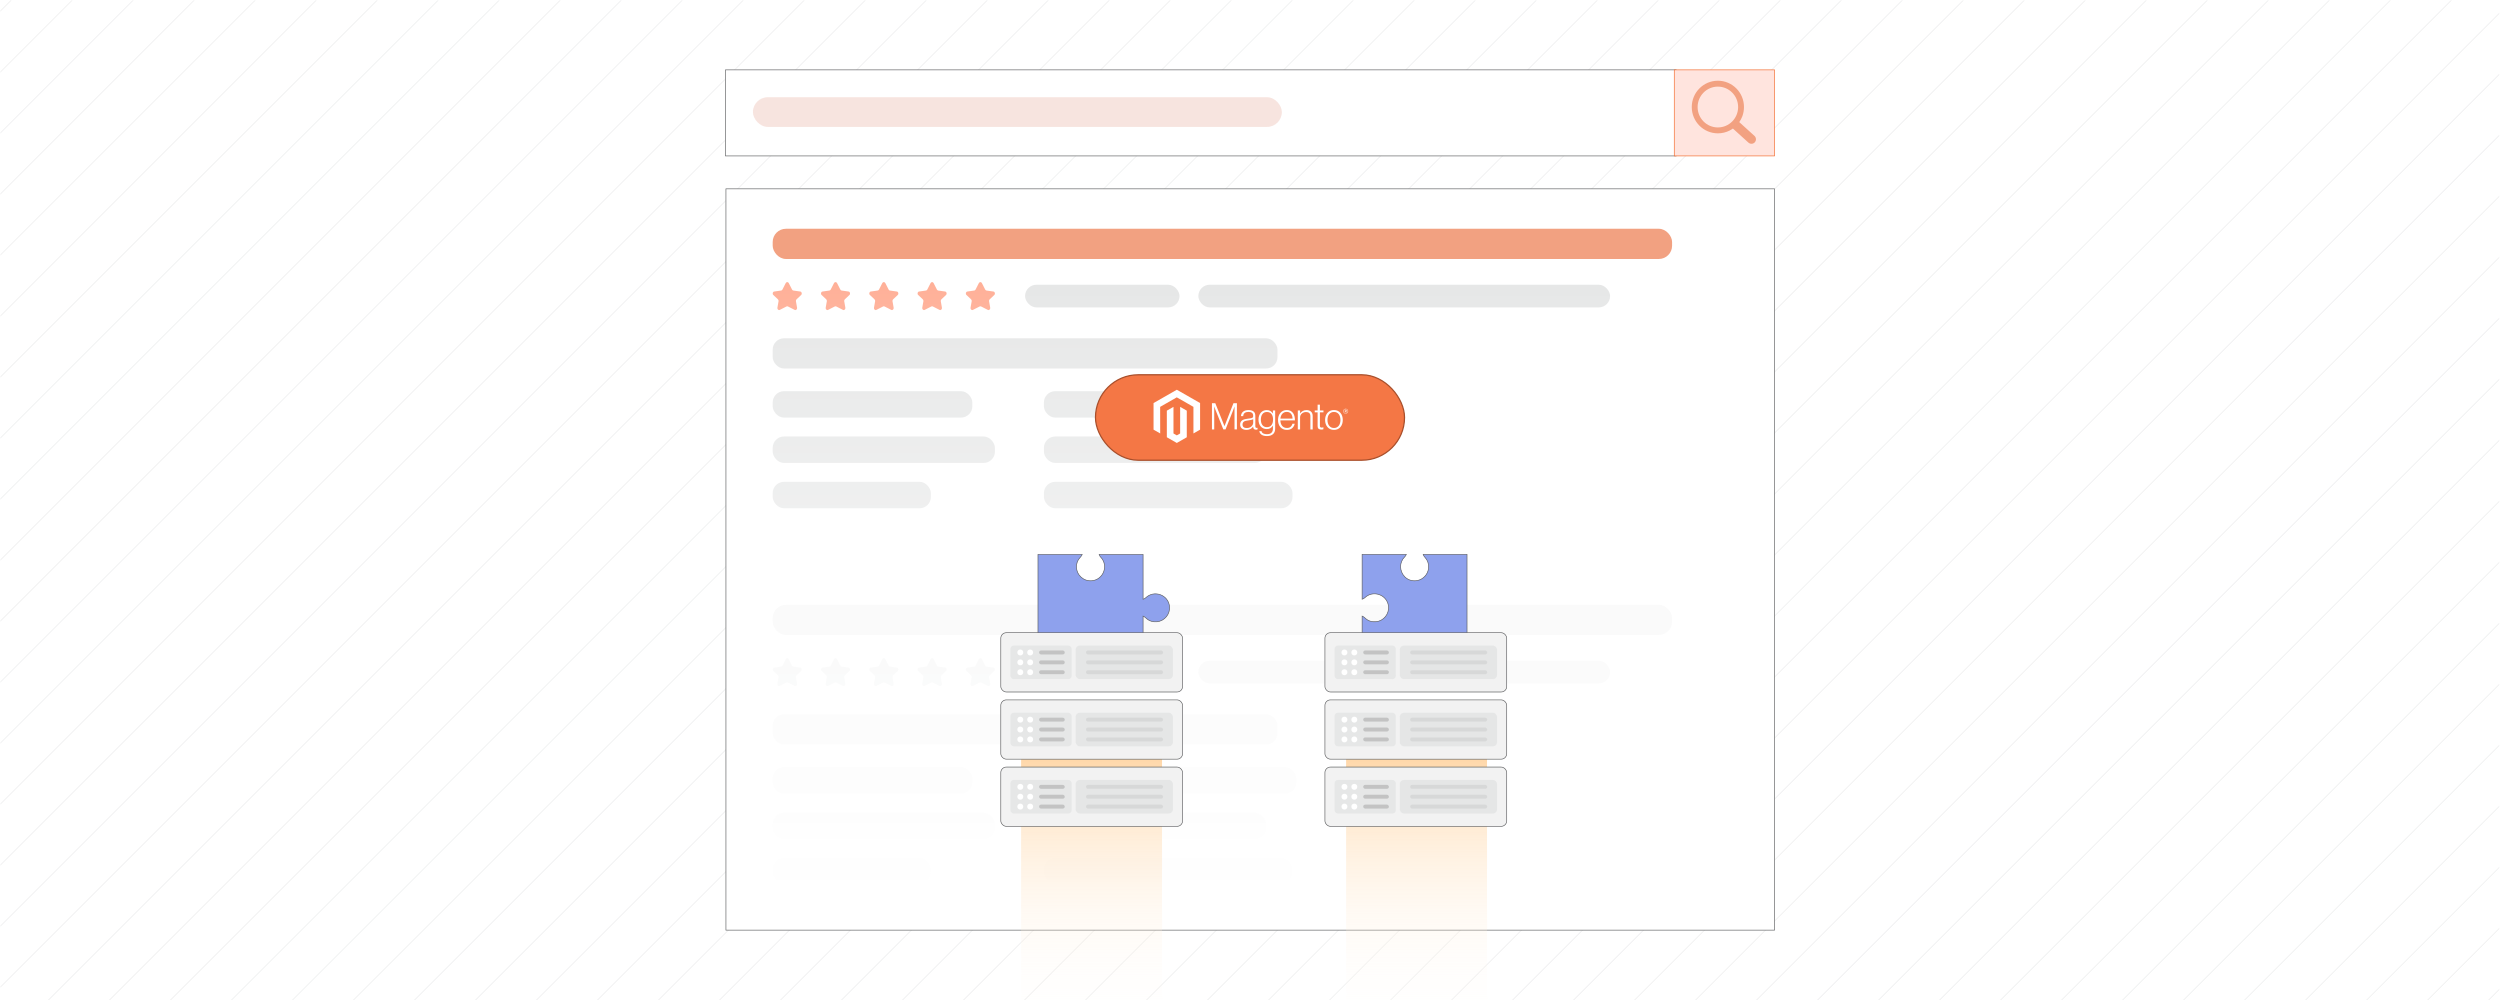 <?xml version="1.0" encoding="UTF-8"?><svg id="Layer_1" xmlns="http://www.w3.org/2000/svg" xmlns:xlink="http://www.w3.org/1999/xlink" viewBox="0 0 1000 400"><defs><clipPath id="clippath"><rect x="-.192" y=".084" width="1000" height="400" fill="none" stroke-width="0"/></clipPath><clipPath id="clippath-1"><rect x=".096" y="0" width="999.808" height="400" fill="none" stroke-width="0"/></clipPath><linearGradient id="linear-gradient" x1="500" y1="363.084" x2="500" y2="113.084" gradientUnits="userSpaceOnUse"><stop offset="0" stop-color="#fff"/><stop offset="1" stop-color="#fff" stop-opacity="0"/></linearGradient><linearGradient id="linear-gradient-2" x1="436.626" y1="421.635" x2="436.626" y2="279.413" gradientUnits="userSpaceOnUse"><stop offset="0" stop-color="#fff" stop-opacity="0"/><stop offset=".085" stop-color="#fffcf9" stop-opacity=".035"/><stop offset=".224" stop-color="#fff6ec" stop-opacity=".132"/><stop offset=".4" stop-color="#ffecd6" stop-opacity=".289"/><stop offset=".605" stop-color="#ffdeb7" stop-opacity=".506"/><stop offset=".833" stop-color="#ffcc90" stop-opacity=".781"/><stop offset="1" stop-color="#ffbe71"/></linearGradient><linearGradient id="linear-gradient-3" x1="566.626" x2="566.626" xlink:href="#linear-gradient-2"/><filter id="outer-glow-1" filterUnits="userSpaceOnUse"><feOffset dx="0" dy="0"/><feGaussianBlur result="blur" stdDeviation="8"/><feFlood flood-color="#f48458" flood-opacity=".15"/><feComposite in2="blur" operator="in"/><feComposite in="SourceGraphic"/></filter></defs><g clip-path="url(#clippath)"><rect width="1000" height="400" fill="#fff" stroke-width="0"/><g clip-path="url(#clippath-1)"><rect x=".096" y="-.084" width="1000" height="400" fill="#fff" stroke-width="0"/><g opacity=".54"><line x1="259.756" y1="-426.002" x2="-413.713" y2="247.467" fill="#fff" stroke="#dbdcdd" stroke-miterlimit="10" stroke-width=".28"/><line x1="276.012" y1="-417.856" x2="-397.457" y2="255.613" fill="#fff" stroke="#dbdcdd" stroke-miterlimit="10" stroke-width=".28"/><line x1="292.267" y1="-409.71" x2="-381.202" y2="263.759" fill="#fff" stroke="#dbdcdd" stroke-miterlimit="10" stroke-width=".28"/><line x1="308.523" y1="-401.564" x2="-364.946" y2="271.905" fill="#fff" stroke="#dbdcdd" stroke-miterlimit="10" stroke-width=".28"/><line x1="324.779" y1="-393.418" x2="-348.69" y2="280.051" fill="#fff" stroke="#dbdcdd" stroke-miterlimit="10" stroke-width=".28"/><line x1="341.034" y1="-385.272" x2="-332.435" y2="288.197" fill="#fff" stroke="#dbdcdd" stroke-miterlimit="10" stroke-width=".28"/><line x1="357.29" y1="-377.126" x2="-316.179" y2="296.343" fill="#fff" stroke="#dbdcdd" stroke-miterlimit="10" stroke-width=".28"/><line x1="373.545" y1="-368.98" x2="-299.923" y2="304.489" fill="#fff" stroke="#dbdcdd" stroke-miterlimit="10" stroke-width=".28"/><line x1="389.801" y1="-360.834" x2="-283.668" y2="312.635" fill="#fff" stroke="#dbdcdd" stroke-miterlimit="10" stroke-width=".28"/><line x1="406.057" y1="-352.688" x2="-267.412" y2="320.781" fill="#fff" stroke="#dbdcdd" stroke-miterlimit="10" stroke-width=".28"/><line x1="422.312" y1="-344.542" x2="-251.157" y2="328.927" fill="#fff" stroke="#dbdcdd" stroke-miterlimit="10" stroke-width=".28"/><line x1="438.568" y1="-336.396" x2="-234.901" y2="337.073" fill="#fff" stroke="#dbdcdd" stroke-miterlimit="10" stroke-width=".28"/><line x1="454.823" y1="-328.25" x2="-218.645" y2="345.219" fill="#fff" stroke="#dbdcdd" stroke-miterlimit="10" stroke-width=".28"/><line x1="471.079" y1="-320.104" x2="-202.39" y2="353.365" fill="#fff" stroke="#dbdcdd" stroke-miterlimit="10" stroke-width=".28"/><line x1="487.334" y1="-311.958" x2="-186.134" y2="361.511" fill="#fff" stroke="#dbdcdd" stroke-miterlimit="10" stroke-width=".28"/><line x1="503.59" y1="-303.812" x2="-169.879" y2="369.657" fill="#fff" stroke="#dbdcdd" stroke-miterlimit="10" stroke-width=".28"/><line x1="519.846" y1="-295.666" x2="-153.623" y2="377.803" fill="#fff" stroke="#dbdcdd" stroke-miterlimit="10" stroke-width=".28"/><line x1="536.101" y1="-287.519" x2="-137.367" y2="385.949" fill="#fff" stroke="#dbdcdd" stroke-miterlimit="10" stroke-width=".28"/><line x1="552.357" y1="-279.373" x2="-121.112" y2="394.095" fill="#fff" stroke="#dbdcdd" stroke-miterlimit="10" stroke-width=".28"/><line x1="568.613" y1="-271.227" x2="-104.856" y2="402.241" fill="#fff" stroke="#dbdcdd" stroke-miterlimit="10" stroke-width=".28"/><line x1="584.868" y1="-263.081" x2="-88.601" y2="410.387" fill="#fff" stroke="#dbdcdd" stroke-miterlimit="10" stroke-width=".28"/><line x1="601.124" y1="-254.935" x2="-72.345" y2="418.533" fill="#fff" stroke="#dbdcdd" stroke-miterlimit="10" stroke-width=".28"/><line x1="617.379" y1="-246.789" x2="-56.089" y2="426.679" fill="#fff" stroke="#dbdcdd" stroke-miterlimit="10" stroke-width=".28"/><line x1="633.635" y1="-238.643" x2="-39.834" y2="434.825" fill="#fff" stroke="#dbdcdd" stroke-miterlimit="10" stroke-width=".28"/><line x1="649.891" y1="-230.497" x2="-23.578" y2="442.971" fill="#fff" stroke="#dbdcdd" stroke-miterlimit="10" stroke-width=".28"/><line x1="666.146" y1="-222.351" x2="-7.322" y2="451.118" fill="#fff" stroke="#dbdcdd" stroke-miterlimit="10" stroke-width=".28"/><line x1="682.402" y1="-214.205" x2="8.933" y2="459.264" fill="#fff" stroke="#dbdcdd" stroke-miterlimit="10" stroke-width=".28"/><line x1="698.658" y1="-206.059" x2="25.189" y2="467.41" fill="#fff" stroke="#dbdcdd" stroke-miterlimit="10" stroke-width=".28"/><line x1="714.913" y1="-197.913" x2="41.444" y2="475.556" fill="#fff" stroke="#dbdcdd" stroke-miterlimit="10" stroke-width=".28"/><line x1="731.169" y1="-189.767" x2="57.7" y2="483.702" fill="#fff" stroke="#dbdcdd" stroke-miterlimit="10" stroke-width=".28"/><line x1="747.424" y1="-181.621" x2="73.956" y2="491.848" fill="#fff" stroke="#dbdcdd" stroke-miterlimit="10" stroke-width=".28"/><line x1="763.68" y1="-173.475" x2="90.211" y2="499.994" fill="#fff" stroke="#dbdcdd" stroke-miterlimit="10" stroke-width=".28"/><line x1="779.936" y1="-165.329" x2="106.467" y2="508.14" fill="#fff" stroke="#dbdcdd" stroke-miterlimit="10" stroke-width=".28"/><line x1="796.191" y1="-157.183" x2="122.722" y2="516.286" fill="#fff" stroke="#dbdcdd" stroke-miterlimit="10" stroke-width=".28"/><line x1="812.447" y1="-149.037" x2="138.978" y2="524.432" fill="#fff" stroke="#dbdcdd" stroke-miterlimit="10" stroke-width=".28"/><line x1="828.702" y1="-140.891" x2="155.233" y2="532.578" fill="#fff" stroke="#dbdcdd" stroke-miterlimit="10" stroke-width=".28"/><line x1="844.958" y1="-132.745" x2="171.489" y2="540.724" fill="#fff" stroke="#dbdcdd" stroke-miterlimit="10" stroke-width=".28"/><line x1="861.214" y1="-124.599" x2="187.745" y2="548.87" fill="#fff" stroke="#dbdcdd" stroke-miterlimit="10" stroke-width=".28"/><line x1="877.469" y1="-116.453" x2="204" y2="557.016" fill="#fff" stroke="#dbdcdd" stroke-miterlimit="10" stroke-width=".28"/><line x1="893.725" y1="-108.307" x2="220.256" y2="565.162" fill="#fff" stroke="#dbdcdd" stroke-miterlimit="10" stroke-width=".28"/><line x1="909.98" y1="-100.161" x2="236.512" y2="573.308" fill="#fff" stroke="#dbdcdd" stroke-miterlimit="10" stroke-width=".28"/><line x1="926.236" y1="-92.015" x2="252.767" y2="581.454" fill="#fff" stroke="#dbdcdd" stroke-miterlimit="10" stroke-width=".28"/><line x1="942.492" y1="-83.869" x2="269.023" y2="589.6" fill="#fff" stroke="#dbdcdd" stroke-miterlimit="10" stroke-width=".28"/><line x1="958.747" y1="-75.723" x2="285.278" y2="597.746" fill="#fff" stroke="#dbdcdd" stroke-miterlimit="10" stroke-width=".28"/><line x1="975.003" y1="-67.577" x2="301.534" y2="605.892" fill="#fff" stroke="#dbdcdd" stroke-miterlimit="10" stroke-width=".28"/><line x1="991.258" y1="-59.431" x2="317.79" y2="614.038" fill="#fff" stroke="#dbdcdd" stroke-miterlimit="10" stroke-width=".28"/><line x1="1007.514" y1="-51.285" x2="334.045" y2="622.184" fill="#fff" stroke="#dbdcdd" stroke-miterlimit="10" stroke-width=".28"/><line x1="1023.77" y1="-43.139" x2="350.301" y2="630.33" fill="#fff" stroke="#dbdcdd" stroke-miterlimit="10" stroke-width=".28"/><line x1="1040.025" y1="-34.993" x2="366.557" y2="638.476" fill="#fff" stroke="#dbdcdd" stroke-miterlimit="10" stroke-width=".28"/><line x1="1056.281" y1="-26.847" x2="382.812" y2="646.622" fill="#fff" stroke="#dbdcdd" stroke-miterlimit="10" stroke-width=".28"/><line x1="1072.536" y1="-18.701" x2="399.068" y2="654.768" fill="#fff" stroke="#dbdcdd" stroke-miterlimit="10" stroke-width=".28"/><line x1="1088.792" y1="-10.555" x2="415.323" y2="662.914" fill="#fff" stroke="#dbdcdd" stroke-miterlimit="10" stroke-width=".28"/><line x1="1105.048" y1="-2.409" x2="431.579" y2="671.06" fill="#fff" stroke="#dbdcdd" stroke-miterlimit="10" stroke-width=".28"/><line x1="1121.303" y1="5.737" x2="447.834" y2="679.206" fill="#fff" stroke="#dbdcdd" stroke-miterlimit="10" stroke-width=".28"/><line x1="1137.559" y1="13.884" x2="464.09" y2="687.352" fill="#fff" stroke="#dbdcdd" stroke-miterlimit="10" stroke-width=".28"/><line x1="1153.814" y1="22.03" x2="480.346" y2="695.498" fill="#fff" stroke="#dbdcdd" stroke-miterlimit="10" stroke-width=".28"/><line x1="1170.07" y1="30.176" x2="496.601" y2="703.644" fill="#fff" stroke="#dbdcdd" stroke-miterlimit="10" stroke-width=".28"/><line x1="1186.326" y1="38.322" x2="512.857" y2="711.79" fill="#fff" stroke="#dbdcdd" stroke-miterlimit="10" stroke-width=".28"/><line x1="1202.581" y1="46.468" x2="529.113" y2="719.937" fill="#fff" stroke="#dbdcdd" stroke-miterlimit="10" stroke-width=".28"/><line x1="1218.837" y1="54.614" x2="545.368" y2="728.082" fill="#fff" stroke="#dbdcdd" stroke-miterlimit="10" stroke-width=".28"/><line x1="1235.093" y1="62.76" x2="561.624" y2="736.229" fill="#fff" stroke="#dbdcdd" stroke-miterlimit="10" stroke-width=".28"/><line x1="1251.348" y1="70.906" x2="577.879" y2="744.375" fill="#fff" stroke="#dbdcdd" stroke-miterlimit="10" stroke-width=".28"/><line x1="1267.604" y1="79.052" x2="594.135" y2="752.521" fill="#fff" stroke="#dbdcdd" stroke-miterlimit="10" stroke-width=".28"/><line x1="1283.859" y1="87.198" x2="610.391" y2="760.667" fill="#fff" stroke="#dbdcdd" stroke-miterlimit="10" stroke-width=".28"/><line x1="1300.115" y1="95.344" x2="626.646" y2="768.813" fill="#fff" stroke="#dbdcdd" stroke-miterlimit="10" stroke-width=".28"/><line x1="1316.371" y1="103.49" x2="642.902" y2="776.959" fill="#fff" stroke="#dbdcdd" stroke-miterlimit="10" stroke-width=".28"/><line x1="1332.626" y1="111.636" x2="659.157" y2="785.105" fill="#fff" stroke="#dbdcdd" stroke-miterlimit="10" stroke-width=".28"/><line x1="1348.882" y1="119.782" x2="675.413" y2="793.251" fill="#fff" stroke="#dbdcdd" stroke-miterlimit="10" stroke-width=".28"/><line x1="1365.137" y1="127.928" x2="691.669" y2="801.397" fill="#fff" stroke="#dbdcdd" stroke-miterlimit="10" stroke-width=".28"/><line x1="1381.393" y1="136.074" x2="707.924" y2="809.543" fill="#fff" stroke="#dbdcdd" stroke-miterlimit="10" stroke-width=".28"/><line x1="1397.649" y1="144.22" x2="724.18" y2="817.689" fill="#fff" stroke="#dbdcdd" stroke-miterlimit="10" stroke-width=".28"/><line x1="1413.904" y1="152.366" x2="740.436" y2="825.835" fill="#fff" stroke="#dbdcdd" stroke-miterlimit="10" stroke-width=".28"/></g></g><rect x="290.192" y="27.948" width="380.255" height="34.422" fill="#fff" stroke="#58595b" stroke-miterlimit="10" stroke-width=".25"/><rect x="669.703" y="27.948" width="40.105" height="34.422" fill="#ffe4de" stroke="#f26322" stroke-miterlimit="10" stroke-width=".25"/><path d="M687.149,32.288h.003v.002c2.884.001,5.495,1.179,7.385,3.084,1.887,1.902,3.055,4.53,3.057,7.434h.002v.015h-.002c-.001,1.17-.192,2.296-.542,3.346-.059.176-.12.345-.183.507v.002c-.302.771-.693,1.499-1.159,2.17l6.078,5.504.004.003.033.031.002.002c.343.329.53.77.554,1.217.023.442-.114.894-.414,1.257l-.002.003-.037.043-.007.007-.03.034-.003.004c-.327.346-.764.534-1.208.557-.438.023-.887-.114-1.248-.416l-.003-.002-.043-.037-.006-.005-6.216-5.629c-.184.131-.372.255-.561.372-.258.159-.524.309-.797.445-1.4.704-2.982,1.1-4.654,1.1v.002h-.003v-.002c-2.884-.001-5.495-1.179-7.385-3.084-1.887-1.902-3.055-4.531-3.057-7.433h-.002v-.01h.002c.001-2.906,1.171-5.537,3.061-7.441,1.887-1.901,4.496-3.078,7.378-3.08v-.002h.007ZM687.152,34.649v.002h-.01v-.002c-2.233.002-4.257.916-5.723,2.392-1.465,1.476-2.374,3.518-2.374,5.77h.002v.01h-.002c.002,2.25.908,4.289,2.374,5.766,1.465,1.476,3.491,2.392,5.727,2.392v-.002h.01v.002c2.233-.002,4.257-.915,5.722-2.392,1.465-1.476,2.374-3.517,2.374-5.769h-.001v-.01h.001c-.001-2.25-.909-4.29-2.374-5.766-1.465-1.476-3.49-2.392-5.726-2.392h0Z" fill="#f2a181" stroke-width="0"/><rect x="301.17" y="38.889" width="211.577" height="11.874" rx="5.937" ry="5.937" fill="#e09480" opacity=".25" stroke-width="0"/><rect x="290.375" y="75.537" width="419.433" height="296.515" fill="#fff" stroke="#58595b" stroke-miterlimit="10" stroke-width=".25"/><rect x="309.074" y="91.506" width="359.762" height="12.086" rx="5.294" ry="5.294" fill="#f2a181" stroke-width="0"/><rect x="309.074" y="135.319" width="201.908" height="12.086" rx="4.532" ry="4.532" fill="#e6e7e7" stroke-width="0"/><rect x="309.074" y="156.469" width="79.859" height="10.575" rx="4.532" ry="4.532" fill="#e6e7e7" stroke-width="0"/><rect x="309.074" y="174.599" width="88.9" height="10.575" rx="4.532" ry="4.532" fill="#e6e7e7" stroke-width="0"/><rect x="309.074" y="192.728" width="63.285" height="10.575" rx="4.532" ry="4.532" fill="#e6e7e7" stroke-width="0"/><rect x="417.562" y="156.469" width="100.954" height="10.575" rx="4.532" ry="4.532" fill="#e6e7e7" stroke-width="0"/><rect x="417.562" y="174.599" width="88.9" height="10.575" rx="4.532" ry="4.532" fill="#e6e7e7" stroke-width="0"/><rect x="417.562" y="192.728" width="99.447" height="10.575" rx="4.532" ry="4.532" fill="#e6e7e7" stroke-width="0"/><rect x="410.028" y="113.895" width="61.778" height="9.065" rx="4.532" ry="4.532" fill="#e6e7e7" stroke-width="0"/><rect x="479.339" y="113.895" width="164.697" height="9.065" rx="4.532" ry="4.532" fill="#e6e7e7" stroke-width="0"/><path d="M315.497,113.225l1.325,2.604c.109.214.3.357.516.388l2.768.39c.602.085.825.94.36,1.38l-1.858,1.758c-.195.184-.285.474-.235.755l.457,2.584c.111.626-.452,1.131-.967.869l-2.682-1.368c-.182-.093-.39-.093-.572,0l-2.682,1.368c-.515.263-1.078-.242-.967-.869l.457-2.584c.05-.281-.041-.571-.235-.755l-1.858-1.758c-.465-.44-.242-1.295.36-1.38l2.768-.39c.216-.03.408-.174.516-.388l1.325-2.604c.267-.525.938-.525,1.205,0Z" fill="#ffb098" stroke-width="0"/><path d="M334.812,113.225l1.325,2.604c.109.214.3.357.516.388l2.768.39c.602.085.825.94.36,1.38l-1.858,1.758c-.195.184-.285.474-.235.755l.457,2.584c.111.626-.452,1.131-.967.869l-2.682-1.368c-.182-.093-.39-.093-.572,0l-2.682,1.368c-.515.263-1.078-.242-.967-.869l.457-2.584c.05-.281-.041-.571-.235-.755l-1.858-1.758c-.465-.44-.242-1.295.36-1.38l2.768-.39c.216-.03.408-.174.516-.388l1.325-2.604c.267-.525.938-.525,1.205,0Z" fill="#ffb098" stroke-width="0"/><path d="M354.126,113.225l1.325,2.604c.109.214.3.357.516.388l2.768.39c.602.085.825.94.36,1.38l-1.858,1.758c-.195.184-.285.474-.235.755l.457,2.584c.111.626-.452,1.131-.967.869l-2.682-1.368c-.182-.093-.39-.093-.572,0l-2.682,1.368c-.515.263-1.078-.242-.967-.869l.457-2.584c.05-.281-.041-.571-.235-.755l-1.858-1.758c-.465-.44-.242-1.295.36-1.38l2.768-.39c.216-.03.408-.174.516-.388l1.325-2.604c.267-.525.938-.525,1.205,0Z" fill="#ffb098" stroke-width="0"/><path d="M373.44,113.225l1.325,2.604c.109.214.3.357.516.388l2.768.39c.602.085.825.94.36,1.38l-1.858,1.758c-.195.184-.285.474-.235.755l.457,2.584c.111.626-.452,1.131-.967.869l-2.682-1.368c-.182-.093-.39-.093-.572,0l-2.682,1.368c-.515.263-1.078-.242-.967-.869l.457-2.584c.05-.281-.041-.571-.235-.755l-1.858-1.758c-.465-.44-.242-1.295.36-1.38l2.768-.39c.216-.03.408-.174.516-.388l1.325-2.604c.267-.525.938-.525,1.205,0Z" fill="#ffb098" stroke-width="0"/><path d="M392.755,113.225l1.325,2.604c.109.214.3.357.516.388l2.768.39c.602.085.825.94.36,1.38l-1.858,1.758c-.195.184-.285.474-.235.755l.457,2.584c.111.626-.452,1.131-.967.869l-2.682-1.368c-.182-.093-.39-.093-.572,0l-2.682,1.368c-.515.263-1.078-.242-.967-.869l.457-2.584c.05-.281-.041-.571-.235-.755l-1.858-1.758c-.465-.44-.242-1.295.36-1.38l2.768-.39c.216-.03.408-.174.516-.388l1.325-2.604c.267-.525.938-.525,1.205,0Z" fill="#ffb098" stroke-width="0"/><g opacity=".51"><rect x="309.074" y="241.924" width="359.762" height="12.086" rx="5.294" ry="5.294" fill="#eaeaea" stroke-width="0"/><rect x="309.074" y="285.737" width="201.908" height="12.086" rx="4.532" ry="4.532" fill="#eaeaea" stroke-width="0"/><rect x="309.074" y="306.888" width="79.859" height="10.575" rx="4.532" ry="4.532" fill="#eaeaea" stroke-width="0"/><rect x="309.074" y="325.017" width="88.9" height="10.575" rx="4.532" ry="4.532" fill="#eaeaea" stroke-width="0"/><rect x="309.074" y="343.146" width="63.285" height="10.575" rx="4.532" ry="4.532" fill="#eaeaea" stroke-width="0"/><rect x="417.562" y="306.888" width="100.954" height="10.575" rx="4.532" ry="4.532" fill="#eaeaea" stroke-width="0"/><rect x="417.562" y="325.017" width="88.9" height="10.575" rx="4.532" ry="4.532" fill="#eaeaea" stroke-width="0"/><rect x="417.562" y="343.146" width="99.447" height="10.575" rx="4.532" ry="4.532" fill="#eaeaea" stroke-width="0"/><rect x="410.028" y="264.313" width="61.778" height="9.065" rx="4.532" ry="4.532" fill="#eaeaea" stroke-width="0"/><rect x="479.339" y="264.313" width="164.697" height="9.065" rx="4.532" ry="4.532" fill="#eaeaea" stroke-width="0"/><path d="M315.497,263.643l1.325,2.604c.109.214.3.357.516.388l2.768.39c.602.085.825.94.36,1.38l-1.858,1.758c-.195.184-.285.474-.235.755l.457,2.584c.111.626-.452,1.131-.967.869l-2.682-1.368c-.182-.093-.39-.093-.572,0l-2.682,1.368c-.515.263-1.078-.242-.967-.869l.457-2.584c.05-.281-.041-.571-.235-.755l-1.858-1.758c-.465-.44-.242-1.295.36-1.38l2.768-.39c.216-.03.408-.174.516-.388l1.325-2.604c.267-.525.938-.525,1.205,0Z" fill="#e6e7e7" stroke-width="0"/><path d="M334.812,263.643l1.325,2.604c.109.214.3.357.516.388l2.768.39c.602.085.825.94.36,1.38l-1.858,1.758c-.195.184-.285.474-.235.755l.457,2.584c.111.626-.452,1.131-.967.869l-2.682-1.368c-.182-.093-.39-.093-.572,0l-2.682,1.368c-.515.263-1.078-.242-.967-.869l.457-2.584c.05-.281-.041-.571-.235-.755l-1.858-1.758c-.465-.44-.242-1.295.36-1.38l2.768-.39c.216-.03.408-.174.516-.388l1.325-2.604c.267-.525.938-.525,1.205,0Z" fill="#e6e7e7" stroke-width="0"/><path d="M354.126,263.643l1.325,2.604c.109.214.3.357.516.388l2.768.39c.602.085.825.94.36,1.38l-1.858,1.758c-.195.184-.285.474-.235.755l.457,2.584c.111.626-.452,1.131-.967.869l-2.682-1.368c-.182-.093-.39-.093-.572,0l-2.682,1.368c-.515.263-1.078-.242-.967-.869l.457-2.584c.05-.281-.041-.571-.235-.755l-1.858-1.758c-.465-.44-.242-1.295.36-1.38l2.768-.39c.216-.03.408-.174.516-.388l1.325-2.604c.267-.525.938-.525,1.205,0Z" fill="#e6e7e7" stroke-width="0"/><path d="M373.44,263.643l1.325,2.604c.109.214.3.357.516.388l2.768.39c.602.085.825.94.36,1.38l-1.858,1.758c-.195.184-.285.474-.235.755l.457,2.584c.111.626-.452,1.131-.967.869l-2.682-1.368c-.182-.093-.39-.093-.572,0l-2.682,1.368c-.515.263-1.078-.242-.967-.869l.457-2.584c.05-.281-.041-.571-.235-.755l-1.858-1.758c-.465-.44-.242-1.295.36-1.38l2.768-.39c.216-.03.408-.174.516-.388l1.325-2.604c.267-.525.938-.525,1.205,0Z" fill="#e6e7e7" stroke-width="0"/><path d="M392.755,263.643l1.325,2.604c.109.214.3.357.516.388l2.768.39c.602.085.825.94.36,1.38l-1.858,1.758c-.195.184-.285.474-.235.755l.457,2.584c.111.626-.452,1.131-.967.869l-2.682-1.368c-.182-.093-.39-.093-.572,0l-2.682,1.368c-.515.263-1.078-.242-.967-.869l.457-2.584c.05-.281-.041-.571-.235-.755l-1.858-1.758c-.465-.44-.242-1.295.36-1.38l2.768-.39c.216-.03.408-.174.516-.388l1.325-2.604c.267-.525.938-.525,1.205,0Z" fill="#e6e7e7" stroke-width="0"/></g><rect x="303" y="113.084" width="394" height="250" fill="url(#linear-gradient)" stroke-width="0"/><rect x="408.443" y="293.603" width="56.365" height="129.169" fill="url(#linear-gradient-2)" stroke-width="0"/><rect x="538.443" y="293.603" width="56.365" height="129.169" fill="url(#linear-gradient-3)" stroke-width="0"/><path d="M581.749,264.506h-36.897v-18.085c1.224.472,1.738,1.995,4.365,2.273h1.198c3.025-.322,5.33-3.047,4.974-6.229-.521-4.601-6.166-6.57-9.464-3.38-.304.29-.674.489-1.073.612v-17.949h17.684c-.137.356-.344.683-.62.956-1.147,1.124-1.667,2.521-1.679,3.895-.029,3.102,2.521,6.106,6.254,5.685.216-.026.43-.063.637-.111,2.219-.523,3.966-2.404,4.268-4.698v-1.468c-.322-2.564-1.724-2.9-2.137-4.26h17.548v37.696c0,2.797-2.265,5.062-5.059,5.062Z" fill="#8ea1ed" stroke="#58595b" stroke-miterlimit="10" stroke-width=".25"/><path d="M467.787,242.482c-.52-4.598-6.177-6.567-9.482-3.38-.304.293-.676.491-1.074.612v-17.936h-17.587c.122.39.319.755.609,1.053,3.247,3.348,1.18,8.943-3.389,9.457-3.396.382-6.274-2.258-6.274-5.569,0-2.946,1.837-3.752,2.305-4.941h-17.705v37.67c0,2.793,2.27,5.057,5.07,5.057h36.97v-18.072c1.226.471,1.742,1.994,4.373,2.272h1.202c3.03-.322,5.34-3.045,4.981-6.224Z" fill="#8ea1ed"/><path d="M467.787,242.482c-.52-4.598-6.177-6.567-9.482-3.38-.304.293-.676.491-1.074.612v-17.936h-17.587c.122.39.319.755.609,1.053,3.247,3.348,1.18,8.943-3.389,9.457-3.396.382-6.274-2.258-6.274-5.569,0-2.946,1.837-3.752,2.305-4.941h-17.705v37.67c0,2.793,2.27,5.057,5.07,5.057h36.97v-18.072c1.226.471,1.742,1.994,4.373,2.272h1.202c3.03-.322,5.34-3.045,4.981-6.224Z" fill="none" stroke="#58595b" stroke-miterlimit="10" stroke-width=".25"/><rect x="400.315" y="253.084" width="72.716" height="23.712" rx="2.213" ry="2.213" fill="#f2f2f2" stroke="#58595b" stroke-miterlimit="10" stroke-width=".25"/><rect x="404.168" y="258.221" width="24.502" height="13.437" rx="1.345" ry="1.345" fill="#e6e7e7" stroke-width="0"/><circle cx="408.12" cy="260.988" r="1.186" fill="#fff" stroke-width="0"/><circle cx="412.072" cy="260.988" r="1.186" fill="#fff" stroke-width="0"/><rect x="415.628" y="260.197" width="10.275" height="1.581" rx=".79" ry=".79" fill="gray" opacity=".34" stroke-width="0"/><circle cx="408.12" cy="264.939" r="1.186" fill="#fff" stroke-width="0"/><circle cx="412.072" cy="264.939" r="1.186" fill="#fff" stroke-width="0"/><rect x="415.628" y="264.149" width="10.275" height="1.581" rx=".79" ry=".79" fill="gray" opacity=".34" stroke-width="0"/><circle cx="408.12" cy="268.891" r="1.186" fill="#fff" stroke-width="0"/><circle cx="412.072" cy="268.891" r="1.186" fill="#fff" stroke-width="0"/><rect x="415.628" y="268.101" width="10.275" height="1.581" rx=".79" ry=".79" fill="gray" opacity=".34" stroke-width="0"/><rect x="430.251" y="258.221" width="38.927" height="13.437" rx="1.696" ry="1.696" fill="#dbdcdd" opacity=".54" stroke-width="0"/><rect x="434.4" y="260.197" width="30.825" height="1.581" rx=".79" ry=".79" fill="gray" opacity=".13" stroke-width="0"/><rect x="434.4" y="264.149" width="30.825" height="1.581" rx=".79" ry=".79" fill="gray" opacity=".13" stroke-width="0"/><rect x="434.4" y="268.101" width="30.825" height="1.581" rx=".79" ry=".79" fill="gray" opacity=".13" stroke-width="0"/><rect x="400.315" y="279.957" width="72.716" height="23.712" rx="2.213" ry="2.213" fill="#f2f2f2" stroke="#58595b" stroke-miterlimit="10" stroke-width=".25"/><rect x="404.168" y="285.094" width="24.502" height="13.437" rx="1.345" ry="1.345" fill="#e6e7e7" stroke-width="0"/><circle cx="408.12" cy="287.861" r="1.186" fill="#fff" stroke-width="0"/><circle cx="412.072" cy="287.861" r="1.186" fill="#fff" stroke-width="0"/><rect x="415.628" y="287.07" width="10.275" height="1.581" rx=".79" ry=".79" fill="gray" opacity=".34" stroke-width="0"/><circle cx="408.12" cy="291.813" r="1.186" fill="#fff" stroke-width="0"/><circle cx="412.072" cy="291.813" r="1.186" fill="#fff" stroke-width="0"/><rect x="415.628" y="291.022" width="10.275" height="1.581" rx=".79" ry=".79" fill="gray" opacity=".34" stroke-width="0"/><circle cx="408.12" cy="295.765" r="1.186" fill="#fff" stroke-width="0"/><circle cx="412.072" cy="295.765" r="1.186" fill="#fff" stroke-width="0"/><rect x="415.628" y="294.974" width="10.275" height="1.581" rx=".79" ry=".79" fill="gray" opacity=".34" stroke-width="0"/><rect x="430.251" y="285.094" width="38.927" height="13.437" rx="1.696" ry="1.696" fill="#dbdcdd" opacity=".54" stroke-width="0"/><rect x="434.4" y="287.07" width="30.825" height="1.581" rx=".79" ry=".79" fill="gray" opacity=".13" stroke-width="0"/><rect x="434.4" y="291.022" width="30.825" height="1.581" rx=".79" ry=".79" fill="gray" opacity=".13" stroke-width="0"/><rect x="434.4" y="294.974" width="30.825" height="1.581" rx=".79" ry=".79" fill="gray" opacity=".13" stroke-width="0"/><rect x="400.315" y="306.83" width="72.716" height="23.712" rx="2.213" ry="2.213" fill="#f2f2f2" stroke="#58595b" stroke-miterlimit="10" stroke-width=".25"/><rect x="404.168" y="311.968" width="24.502" height="13.437" rx="1.345" ry="1.345" fill="#e6e7e7" stroke-width="0"/><circle cx="408.12" cy="314.734" r="1.186" fill="#fff" stroke-width="0"/><circle cx="412.072" cy="314.734" r="1.186" fill="#fff" stroke-width="0"/><rect x="415.628" y="313.944" width="10.275" height="1.581" rx=".79" ry=".79" fill="gray" opacity=".34" stroke-width="0"/><circle cx="408.12" cy="318.686" r="1.186" fill="#fff" stroke-width="0"/><circle cx="412.072" cy="318.686" r="1.186" fill="#fff" stroke-width="0"/><rect x="415.628" y="317.896" width="10.275" height="1.581" rx=".79" ry=".79" fill="gray" opacity=".34" stroke-width="0"/><circle cx="408.12" cy="322.638" r="1.186" fill="#fff" stroke-width="0"/><circle cx="412.072" cy="322.638" r="1.186" fill="#fff" stroke-width="0"/><rect x="415.628" y="321.848" width="10.275" height="1.581" rx=".79" ry=".79" fill="gray" opacity=".34" stroke-width="0"/><rect x="430.251" y="311.968" width="38.927" height="13.437" rx="1.696" ry="1.696" fill="#dbdcdd" opacity=".54" stroke-width="0"/><rect x="434.4" y="313.944" width="30.825" height="1.581" rx=".79" ry=".79" fill="gray" opacity=".13" stroke-width="0"/><rect x="434.4" y="317.896" width="30.825" height="1.581" rx=".79" ry=".79" fill="gray" opacity=".13" stroke-width="0"/><rect x="434.4" y="321.848" width="30.825" height="1.581" rx=".79" ry=".79" fill="gray" opacity=".13" stroke-width="0"/><rect x="529.969" y="253.084" width="72.716" height="23.712" rx="2.213" ry="2.213" fill="#f2f2f2" stroke="#58595b" stroke-miterlimit="10" stroke-width=".25"/><rect x="533.822" y="258.221" width="24.502" height="13.437" rx="1.345" ry="1.345" fill="#e6e7e7" stroke-width="0"/><circle cx="537.774" cy="260.988" r="1.186" fill="#fff" stroke-width="0"/><circle cx="541.726" cy="260.988" r="1.186" fill="#fff" stroke-width="0"/><rect x="545.283" y="260.197" width="10.275" height="1.581" rx=".79" ry=".79" fill="gray" opacity=".34" stroke-width="0"/><circle cx="537.774" cy="264.939" r="1.186" fill="#fff" stroke-width="0"/><circle cx="541.726" cy="264.939" r="1.186" fill="#fff" stroke-width="0"/><rect x="545.283" y="264.149" width="10.275" height="1.581" rx=".79" ry=".79" fill="gray" opacity=".34" stroke-width="0"/><circle cx="537.774" cy="268.891" r="1.186" fill="#fff" stroke-width="0"/><circle cx="541.726" cy="268.891" r="1.186" fill="#fff" stroke-width="0"/><rect x="545.283" y="268.101" width="10.275" height="1.581" rx=".79" ry=".79" fill="gray" opacity=".34" stroke-width="0"/><rect x="559.905" y="258.221" width="38.927" height="13.437" rx="1.696" ry="1.696" fill="#dbdcdd" opacity=".54" stroke-width="0"/><rect x="564.055" y="260.197" width="30.825" height="1.581" rx=".79" ry=".79" fill="gray" opacity=".13" stroke-width="0"/><rect x="564.055" y="264.149" width="30.825" height="1.581" rx=".79" ry=".79" fill="gray" opacity=".13" stroke-width="0"/><rect x="564.055" y="268.101" width="30.825" height="1.581" rx=".79" ry=".79" fill="gray" opacity=".13" stroke-width="0"/><rect x="529.969" y="279.957" width="72.716" height="23.712" rx="2.213" ry="2.213" fill="#f2f2f2" stroke="#58595b" stroke-miterlimit="10" stroke-width=".25"/><rect x="533.822" y="285.094" width="24.502" height="13.437" rx="1.345" ry="1.345" fill="#e6e7e7" stroke-width="0"/><circle cx="537.774" cy="287.861" r="1.186" fill="#fff" stroke-width="0"/><circle cx="541.726" cy="287.861" r="1.186" fill="#fff" stroke-width="0"/><rect x="545.283" y="287.07" width="10.275" height="1.581" rx=".79" ry=".79" fill="gray" opacity=".34" stroke-width="0"/><circle cx="537.774" cy="291.813" r="1.186" fill="#fff" stroke-width="0"/><circle cx="541.726" cy="291.813" r="1.186" fill="#fff" stroke-width="0"/><rect x="545.283" y="291.022" width="10.275" height="1.581" rx=".79" ry=".79" fill="gray" opacity=".34" stroke-width="0"/><circle cx="537.774" cy="295.765" r="1.186" fill="#fff" stroke-width="0"/><circle cx="541.726" cy="295.765" r="1.186" fill="#fff" stroke-width="0"/><rect x="545.283" y="294.974" width="10.275" height="1.581" rx=".79" ry=".79" fill="gray" opacity=".34" stroke-width="0"/><rect x="559.905" y="285.094" width="38.927" height="13.437" rx="1.696" ry="1.696" fill="#dbdcdd" opacity=".54" stroke-width="0"/><rect x="564.055" y="287.07" width="30.825" height="1.581" rx=".79" ry=".79" fill="gray" opacity=".13" stroke-width="0"/><rect x="564.055" y="291.022" width="30.825" height="1.581" rx=".79" ry=".79" fill="gray" opacity=".13" stroke-width="0"/><rect x="564.055" y="294.974" width="30.825" height="1.581" rx=".79" ry=".79" fill="gray" opacity=".13" stroke-width="0"/><rect x="529.969" y="306.83" width="72.716" height="23.712" rx="2.213" ry="2.213" fill="#f2f2f2" stroke="#58595b" stroke-miterlimit="10" stroke-width=".25"/><rect x="533.822" y="311.968" width="24.502" height="13.437" rx="1.345" ry="1.345" fill="#e6e7e7" stroke-width="0"/><circle cx="537.774" cy="314.734" r="1.186" fill="#fff" stroke-width="0"/><circle cx="541.726" cy="314.734" r="1.186" fill="#fff" stroke-width="0"/><rect x="545.283" y="313.944" width="10.275" height="1.581" rx=".79" ry=".79" fill="gray" opacity=".34" stroke-width="0"/><circle cx="537.774" cy="318.686" r="1.186" fill="#fff" stroke-width="0"/><circle cx="541.726" cy="318.686" r="1.186" fill="#fff" stroke-width="0"/><rect x="545.283" y="317.896" width="10.275" height="1.581" rx=".79" ry=".79" fill="gray" opacity=".34" stroke-width="0"/><circle cx="537.774" cy="322.638" r="1.186" fill="#fff" stroke-width="0"/><circle cx="541.726" cy="322.638" r="1.186" fill="#fff" stroke-width="0"/><rect x="545.283" y="321.848" width="10.275" height="1.581" rx=".79" ry=".79" fill="gray" opacity=".34" stroke-width="0"/><rect x="559.905" y="311.968" width="38.927" height="13.437" rx="1.696" ry="1.696" fill="#dbdcdd" opacity=".54" stroke-width="0"/><rect x="564.055" y="313.944" width="30.825" height="1.581" rx=".79" ry=".79" fill="gray" opacity=".13" stroke-width="0"/><rect x="564.055" y="317.896" width="30.825" height="1.581" rx=".79" ry=".79" fill="gray" opacity=".13" stroke-width="0"/><rect x="564.055" y="321.848" width="30.825" height="1.581" rx=".79" ry=".79" fill="gray" opacity=".13" stroke-width="0"/><g filter="url(#outer-glow-1)"><rect x="438.192" y="149.916" width="123.617" height="34.168" rx="17.084" ry="17.084" fill="#f47745" stroke="#a84e2a" stroke-miterlimit="10" stroke-width=".5"/><polygon points="470.735 155.896 461.419 161.222 461.419 171.86 464.078 173.383 464.06 162.743 470.716 158.937 477.372 162.743 477.372 173.378 480.032 171.86 480.032 161.213 470.735 155.896" fill="#fff" stroke-width="0"/><polygon points="472.054 173.38 470.725 174.145 469.39 173.387 469.39 162.743 466.733 164.263 466.738 174.903 470.723 177.184 474.713 174.903 474.713 164.263 472.054 162.743 472.054 173.38" fill="#fff" stroke-width="0"/><path d="M486.122,161.287l3.657,9.15h.03l3.568-9.15h1.392v10.484h-.962v-9.136h-.03c-.049.165-.103.332-.162.497-.049.137-.108.288-.171.453-.063.167-.122.323-.169.47l-3.065,7.716h-.873l-3.096-7.713c-.059-.137-.12-.286-.178-.446-.059-.16-.115-.316-.164-.463-.059-.177-.12-.349-.178-.514h-.03v9.136h-.913v-10.484h1.347Z" fill="#fff" stroke-width="0"/><path d="M497.567,171.816c-.286-.079-.556-.214-.791-.395-.223-.177-.404-.402-.526-.66-.129-.263-.193-.572-.193-.923,0-.449.085-.816.251-1.1.164-.281.399-.514.681-.681.286-.17.62-.3 1-.388.401-.091.81-.16,1.22-.205.376-.04.695-.081.955-.126s.474-.102.636-.17.282-.158.354-.272c.073-.114.11-.267.11-.463v-.146c0-.518-.157-.902-.474-1.151s-.77-.374-1.361-.374c-1.364,0-2.079.563-2.148,1.688h-.904c.049-.732.324-1.32.822-1.76.498-.439,1.239-.66,2.227-.66.838,0,1.5.184,1.983.551.483.367.725.967.725,1.797v4.119c0,.226.042.388.127.49.085.102.211.158.378.17.052,0,.103-.005.155-.014.054-.009.115-.026.185-.044h.045v.66c-.082.033-.164.06-.251.081-.122.028-.246.04-.371.037-.336,0-.601-.086-.8-.258-.2-.172-.307-.444-.326-.814v-.16h-.04c-.12.16-.251.314-.392.456-.167.165-.352.309-.556.425-.237.135-.49.237-.756.307-.286.079-.613.119-.976.116-.336.002-.669-.042-.991-.135M499.822,171.018c.322-.133.589-.3.807-.507.413-.384.648-.921.652-1.481v-1.365c-.246.137-.547.242-.897.316s-.714.135-1.089.184c-.326.049-.627.1-.904.153s-.516.137-.718.256c-.2.114-.366.279-.481.477-.12.2-.178.463-.178.786,0,.263.047.483.141.66.087.17.216.314.371.425.162.112.345.188.54.228.214.044.434.067.652.065.415,0,.782-.065,1.103-.198" fill="#fff" stroke-width="0"/><path d="M504.599,173.864c-.514-.377-.805-.849-.873-1.416h.887c.08.439.319.755.718.946s.875.286,1.429.286c.819,0,1.425-.193,1.814-.579.39-.386.584-.916.584-1.592v-1.202h-.045c-.286.43-.617.755-.993.981s-.854.337-1.436.337c-.505,0-.958-.093-1.361-.279-.399-.181-.753-.446-1.037-.776-.286-.332-.507-.73-.659-1.195s-.23-.976-.23-1.532c0-.616.089-1.16.265-1.634s.413-.872.711-1.195c.289-.316.645-.567,1.044-.732.401-.165.831-.251,1.265-.249.592,0,1.08.121,1.465.36s.707.565.962.974h.045v-1.176h.908v7.288c0,.839-.237,1.52-.711,2.039-.582.607-1.436.909-2.561.909-.948,0-1.678-.188-2.192-.563M508.612,170.026c.406-.558.608-1.29.608-2.199,0-.449-.049-.86-.148-1.232-.099-.372-.251-.693-.46-.96-.204-.267-.472-.481-.777-.623-.312-.146-.674-.221-1.089-.221-.76,0-1.35.279-1.77.835s-.629,1.3-.629,2.229c-.002.402.047.804.148,1.195.099.365.246.683.444.953.193.265.446.481.739.63.296.151.645.228,1.052.228.847,0,1.474-.279,1.882-.835" fill="#fff" stroke-width="0"/><path d="M513.246,171.662c-.432-.191-.814-.477-1.117-.835-.3-.356-.53-.776-.688-1.262s-.237-1.011-.237-1.576c0-.567.085-1.093.251-1.576.167-.483.401-.904.702-1.26.298-.356.674-.642,1.096-.837.429-.2.911-.3,1.444-.3.613,0,1.127.114,1.547.344.411.221.76.539,1.021.923.261.386.446.828.556,1.327.108.507.164,1.023.162,1.539h-5.833c.007.405.068.807.185,1.195.103.346.268.672.488.96.214.277.49.497.807.646.326.156.707.235,1.141.235.641,0,1.138-.153,1.488-.463.35-.309.599-.721.746-1.239h.89c-.167.753-.514,1.355-1.037,1.804s-1.22.674-2.087.674c-.573,0-1.082-.1-1.526-.3M516.858,166.383c-.099-.328-.242-.611-.429-.851-.19-.242-.432-.435-.711-.565-.286-.137-.627-.205-1.021-.205s-.737.067-1.03.205c-.293.13-.554.323-.763.565-.214.251-.38.537-.495.844-.127.339-.209.695-.244,1.055h4.856c-.007-.356-.061-.707-.162-1.048" fill="#fff" stroke-width="0"/><path d="M520.04,164.191v1.158h.03c.263-.386.608-.709,1.014-.946.42-.249.934-.374,1.547-.374.711,0,1.296.202,1.756.609.46.407.69.99.688,1.753v5.384h-.918v-5.296c0-.577-.155-1-.467-1.269-.312-.27-.739-.405-1.282-.402-.315-.002-.624.053-.918.163-.277.102-.533.253-.756.446-.216.188-.392.421-.512.681-.124.272-.188.567-.185.865v4.812h-.915v-7.583h.918Z" fill="#fff" stroke-width="0"/><path d="M527.443,171.516c-.265-.211-.399-.56-.399-1.048v-5.528h-1.155v-.749h1.155v-2.332h.918v2.332h1.422v.749h-1.422v5.382c0,.274.061.463.185.565.124.102.307.153.554.153.113,0,.223-.014.333-.037.094-.019.185-.046.275-.081h.045v.776c-.272.091-.559.135-.845.133-.444,0-.8-.105-1.066-.314" fill="#fff" stroke-width="0"/><path d="M532.1,171.662c-.429-.193-.812-.479-1.117-.837-.307-.356-.542-.776-.704-1.26s-.244-1.009-.244-1.576.082-1.093.244-1.576c.162-.483.397-.904.704-1.262.305-.358.688-.642,1.117-.837.439-.2.936-.3,1.488-.3s1.047.1,1.481.3c.427.195.805.481,1.11.837.307.356.537.776.695,1.262.157.486.235,1.011.237,1.576,0,.567-.08,1.093-.237,1.576s-.39.904-.695,1.26-.683.642-1.11.837c-.434.2-.927.3-1.481.3s-1.049-.1-1.488-.3M534.715,170.951c.322-.163.601-.398.814-.688.218-.293.38-.635.488-1.028.218-.816.218-1.676,0-2.492-.108-.393-.27-.735-.488-1.028-.214-.291-.493-.525-.814-.688-.326-.167-.699-.251-1.124-.249s-.803.084-1.134.249c-.322.165-.599.4-.814.688-.223.293-.387.635-.495,1.028-.216.816-.216,1.676,0,2.492.108.391.272.732.495,1.028.216.288.495.523.814.688.322.165.699.249,1.134.249s.81-.084,1.124-.249" fill="#fff" stroke-width="0"/><path d="M538.285,165.451c-.568,0-.962-.391-.962-.974s.404-.979.962-.979.965.395.965.979-.404.974-.965.974M538.285,163.61c-.458,0-.824.311-.824.865s.364.86.824.86.829-.311.829-.86-.368-.865-.829-.865M538.569,164.997l-.326-.463h-.106v.446h-.188v-1.083h.331c.228,0,.38.114.38.316,0,.156-.085.256-.221.298l.315.442-.185.044ZM538.282,164.07h-.145v.319h.136c.122,0,.2-.051.2-.16s-.068-.16-.19-.158" fill="#fff" stroke-width="0"/></g></g></svg>